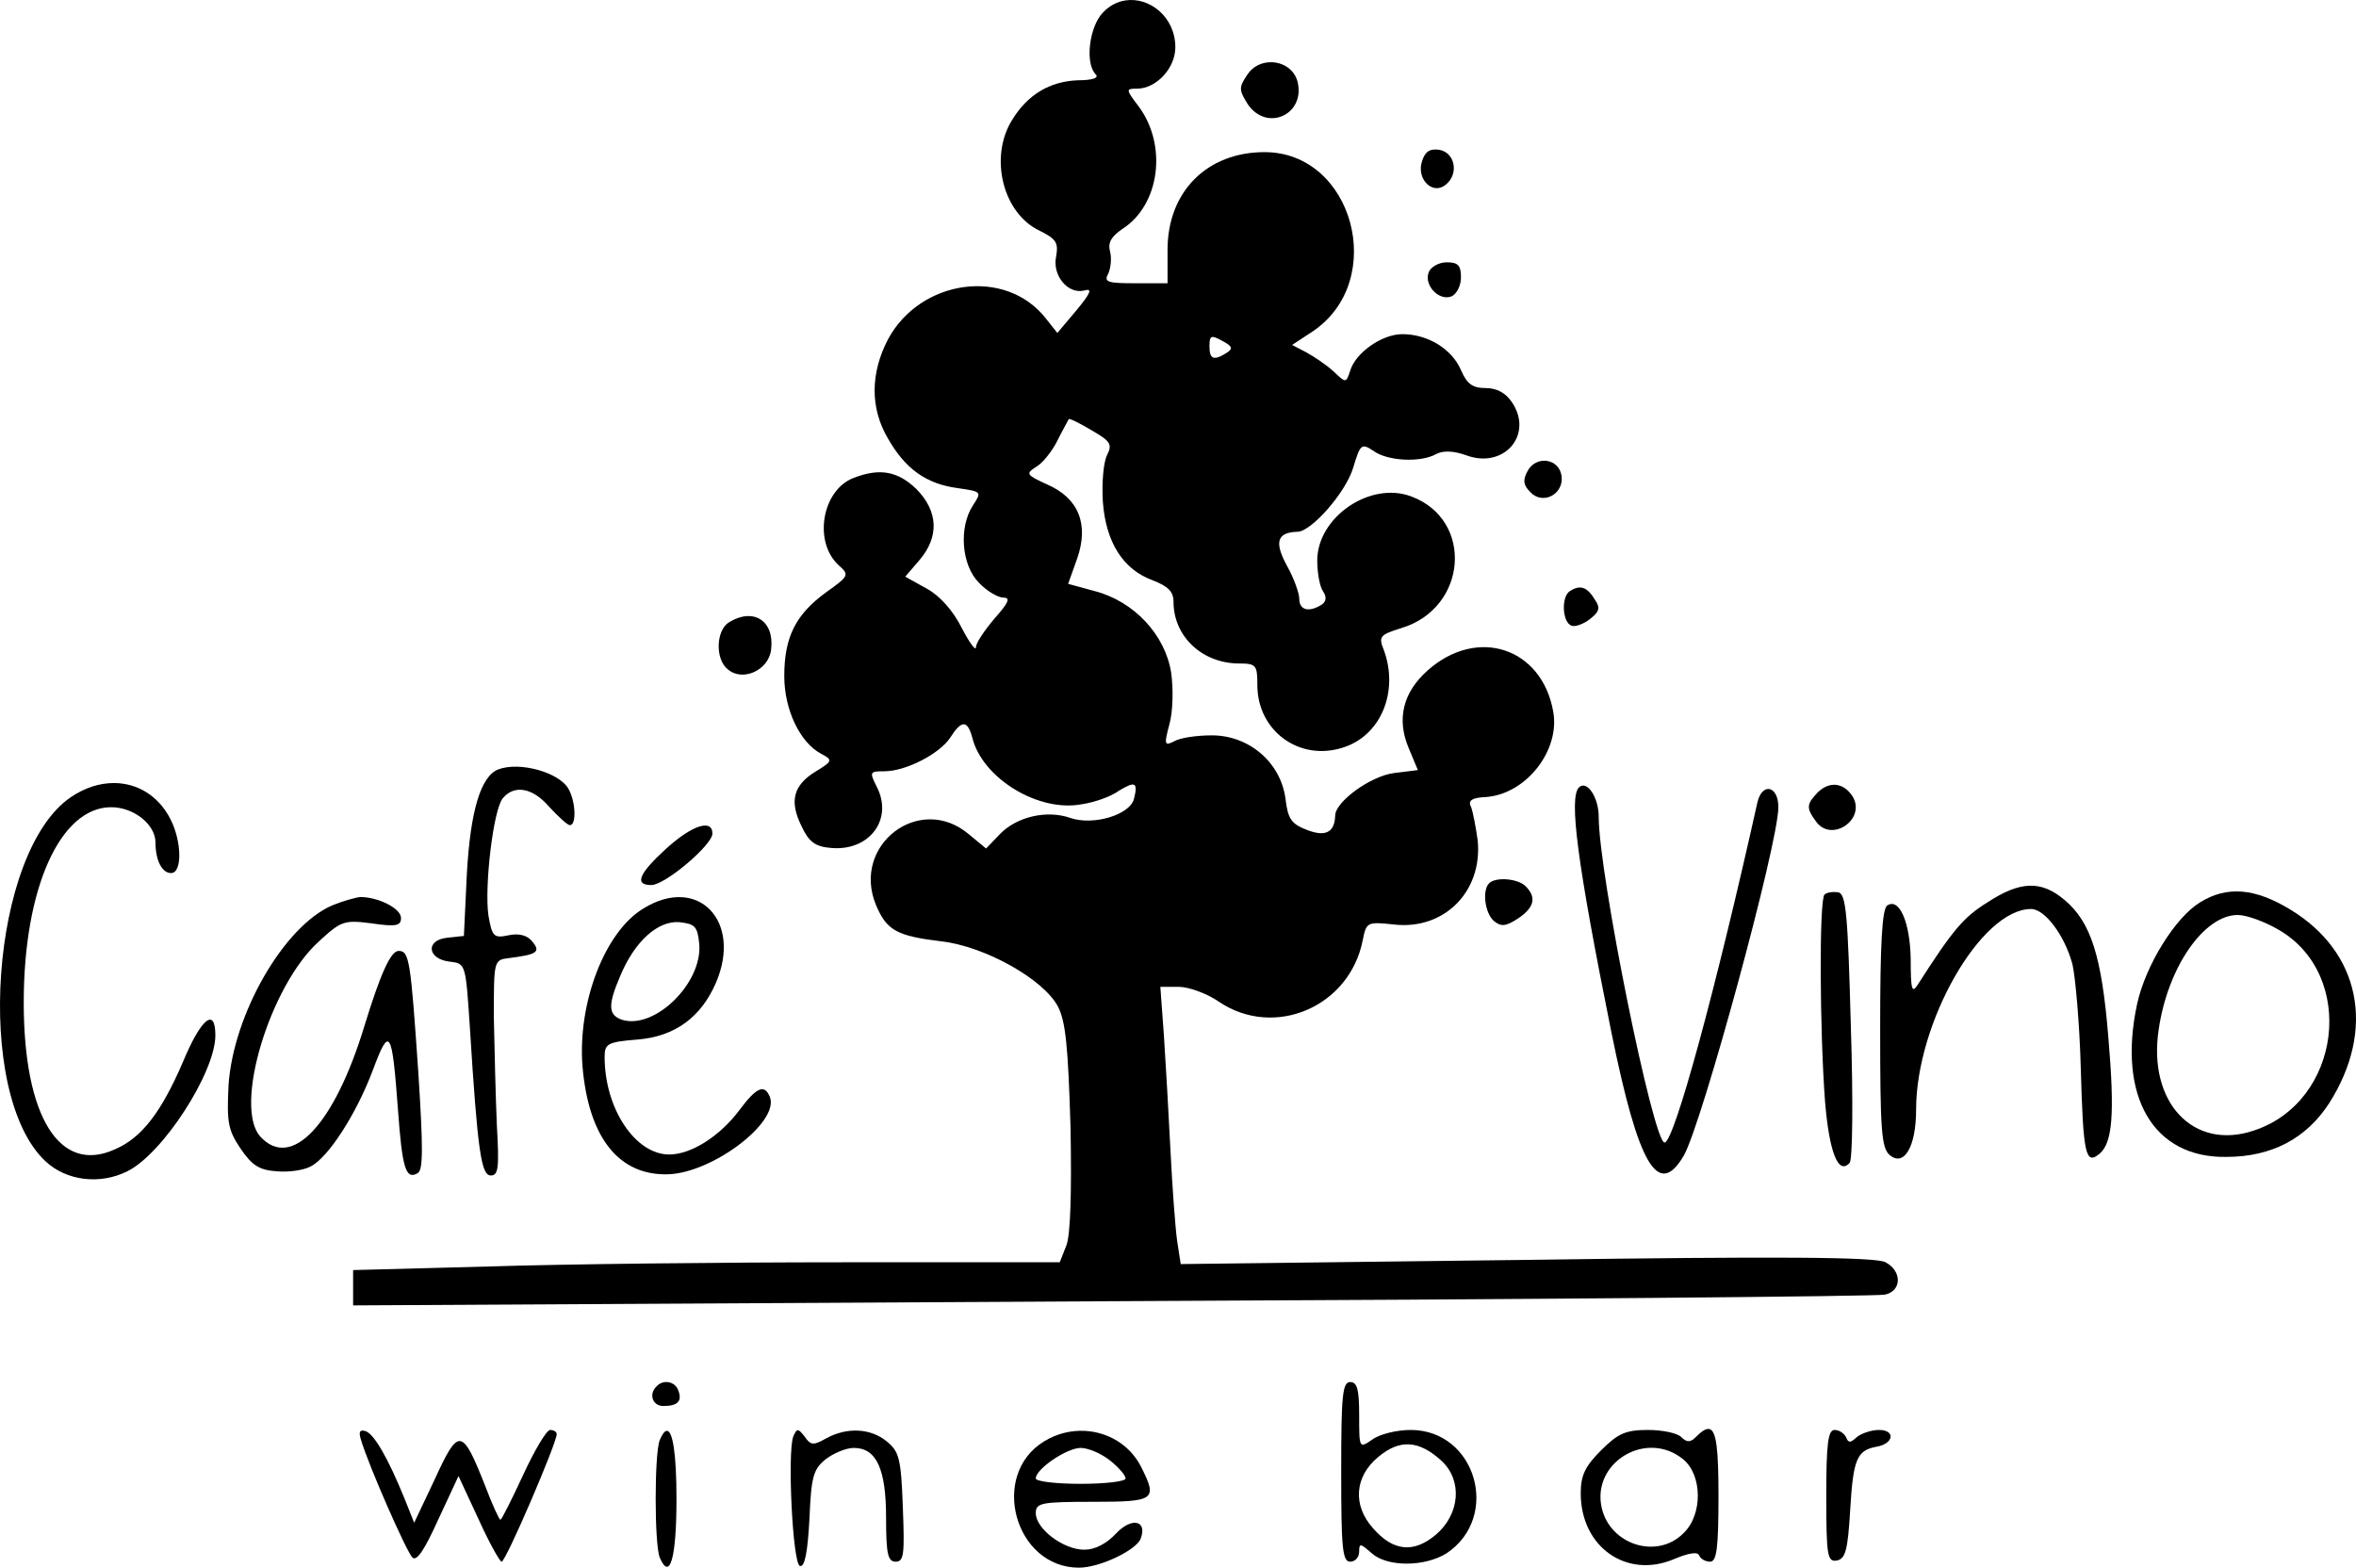 <?xml version="1.0" encoding="UTF-8" standalone="no"?>
<svg
   version="1.0"
   width="393.423pt"
   height="261.807pt"
   viewBox="0 0 393.423 261.807"
   preserveAspectRatio="xMidYMid"
   id="svg362"
   sodipodi:docname="logo_inline_black.svg"
   inkscape:version="1.2.2 (b0a8486541, 2022-12-01, custom)"
   xmlns:inkscape="http://www.inkscape.org/namespaces/inkscape"
   xmlns:sodipodi="http://sodipodi.sourceforge.net/DTD/sodipodi-0.dtd"
   xmlns="http://www.w3.org/2000/svg"
   xmlns:svg="http://www.w3.org/2000/svg">
  <defs
     id="defs366" />
  <sodipodi:namedview
     id="namedview364"
     pagecolor="#ffffff"
     bordercolor="#000000"
     borderopacity="0.25"
     inkscape:showpageshadow="2"
     inkscape:pageopacity="0.0"
     inkscape:pagecheckerboard="0"
     inkscape:deskcolor="#d1d1d1"
     inkscape:document-units="pt"
     showgrid="false"
     inkscape:zoom="0.77777778"
     inkscape:cx="263.57143"
     inkscape:cy="212.78571"
     inkscape:window-width="1366"
     inkscape:window-height="704"
     inkscape:window-x="0"
     inkscape:window-y="0"
     inkscape:window-maximized="1"
     inkscape:current-layer="svg362" />
  <g
     transform="matrix(0.1,0,0,-0.1,-32.036,388.807)"
     fill="#000000"
     stroke="none"
     id="g360">
    <path
       id="path90"
       d="m 2199.463,3887.329 c -13.406,-2.078 -26.456,-8.582 -37.456,-20.332 -23,-24 -30.012,-84.993 -12.012,-102.993 6,-6 -5,-10.005 -30,-10.005 -47,-2 -83.995,-24.002 -109.995,-67.002 -38,-62 -15.004,-154.999 45.996,-183.999 28,-14 32.008,-19.993 28.008,-42.993 -7,-32 19.992,-64.012 46.992,-57.012 14,4 11.007,-3.988 -12.993,-32.988 l -32.007,-37.998 -18.999,23.994 c -67,86 -209.994,66.005 -263.994,-34.995 -29,-56 -30,-114 0,-165 29,-51 64.001,-76.013 116.001,-83.013 41,-6 41.001,-5.989 26.001,-28.989 -24,-37 -19.01,-100.009 9.99,-129.009 13,-14 32.001,-24.99 41.001,-24.99 12,0 9,-8.01 -15,-35.01 -17,-20 -30.996,-40.988 -30.996,-47.988 0,-7 -10.994,7.988 -23.994,32.988 -14,28 -36.008,53.01 -58.008,65.01 l -35.991,19.995 23.994,27.993 c 33,39 31.005,81.008 -4.995,118.008 -31,30 -61,35.999 -105,18.999 -53,-20 -68.005,-107.001 -25.005,-146.001 18,-16 16.994,-18 -21.006,-45 -51,-37 -69.99,-74.995 -69.99,-139.995 0,-56 25.992,-111.005 61.992,-130.005 19,-10 19.006,-12.004 -8.994,-29.004 -38,-23 -45.008,-49.992 -24.009,-91.992 12,-26 22.999,-34.006 48.999,-36.006 64,-6 105.011,48.008 76.011,103.008 -12,24 -11.007,24.99 12.993,24.99 36,0 92.01,29.001 110.01,56.001 19,30 28.987,30 36.987,0 17,-68 111.003,-124.991 183.003,-110.991 21,3 48.996,13.002 60.996,22.002 28,17 33.001,14.992 26.001,-13.008 -7,-27 -67.996,-44.992 -105.996,-31.992 -40,14 -89.993,1.988 -117.993,-27.012 l -22.998,-23.994 -29.004,23.994 c -82,69 -196.01,-17.993 -155.01,-117.993 18,-43 35.014,-51.996 109.014,-60.996 72,-8 171,-62.999 195,-108.999 13,-25 16.991,-68.002 20.991,-202.002 2,-107 0,-180.007 -7.002,-197.007 l -11.001,-27.993 h -362.988 c -199.999,0 -466.01,-3.002 -590.01,-7.002 l -226.992,-6.006 v -30 -29.004 l 1267.998,7.002 c 696.998,3 1277,8.001 1290,11.001 28,6 28.996,39.009 0.996,54.009 -15,9 -180.005,9.999 -599.004,3.999 l -577.998,-7.002 -5.991,38.994 c -3,21 -8.001,89.004 -11.001,149.004 -3,61 -8.001,146.993 -11.001,192.993 l -6.006,82.002 h 30.996 c 16,0 47.002,-10.99 67.002,-24.99 92,-62 218,-9.006 240,102.993 6,30 6.998,31.001 52.998,26.001 83,-9 146.999,54.995 138.999,139.995 -3,22 -7.986,48.001 -10.986,56.001 -6,11 0.99,16.007 24.99,17.007 67,5 124.002,77.998 112.002,142.998 -19,106 -126.004,141.994 -209.004,68.994 -42,-37 -52.992,-82.001 -31.992,-131.001 l 15,-35.991 -40.005,-4.995 c -39,-5 -97.998,-48.001 -97.998,-71.001 -1,-28 -16.007,-36.009 -47.007,-24.009 -26,10 -31.991,18.002 -35.991,52.002 -8,61 -61.003,105.996 -123.003,105.996 -25,0 -53.003,-3.99 -63.003,-9.99 -16,-8 -16.998,-6.007 -7.998,27.993 6,21 7.003,58.997 3.003,86.997 -10,63 -61.998,119.011 -127.998,136.011 l -44.004,11.997 15,41.997 c 20,57 3.005,100.999 -49.995,123.999 -35,16 -35.999,18.004 -18.999,29.004 11,6 26.991,26.004 35.991,44.004 9,18 17.999,33.991 18.999,35.991 1,2 19.009,-6.999 39.009,-18.999 31,-18 33.99,-23.001 24.99,-41.001 -6,-12 -8.987,-46.003 -6.987,-78.003 5,-68 33.998,-113.001 82.998,-131.001 26,-10 34.995,-18.991 34.995,-35.991 0,-58 47.995,-103.008 109.995,-103.008 28,0 30,-2.991 30,-35.991 0,-76 69.006,-127 141.006,-105 65,19 96.005,93.989 70.005,163.989 -9,22 -6.011,25.006 28.989,36.006 111,33 122.006,181.005 17.007,220.005 -69,26 -157.002,-35.007 -157.002,-107.007 0,-20 4.005,-44.002 10.005,-52.002 6,-9 4.997,-17.002 -3.003,-22.002 -21,-13 -37.002,-8.995 -37.002,10.005 0,9 -9.006,35.001 -21.006,56.001 -21,39 -15.997,55.001 18.003,56.001 23,0 81.003,66.007 93.003,107.007 12,40 13.999,40.993 33.999,27.993 23,-17 79,-19.995 105,-4.995 12,6 28.999,4.993 48.999,-2.007 63,-24 113.003,32.997 78.003,86.997 -11,17 -26,25.005 -45,25.005 -22,0 -31.001,7 -41.001,30 -15,35 -54.998,60 -97.998,60 -34,0 -77.997,-30.996 -86.997,-60.996 -7,-21 -7.008,-21.011 -28.008,-1.011 -12,11 -32.996,25.007 -45.996,32.007 l -22.998,11.997 34.995,22.998 c 125,85 67.008,299.004 -80.991,299.004 -96,0 -162.012,-65.993 -162.012,-162.993 v -56.001 h -53.994 c -46,0 -53,1.996 -45,15.996 4,9 6.003,25.002 3.003,37.002 -4,15 1.991,24.998 20.991,37.998 62,40 75.012,138.994 27.012,203.994 -22,29 -22.003,30 -3.003,30 32,0 63.999,34.009 63.999,69.009 0,51 -43.321,84.56 -83.54,78.325 z M 2343.75,3325.005 c 3,1.25 8.256,-1.006 17.256,-6.006 17,-9 18.998,-12.995 7.998,-19.995 -22,-14 -29.004,-10.999 -29.004,11.001 0,9 0.75,13.75 3.75,15 z" />
    <path
       id="path94"
       d="m 2442.656,3784.175 c -15.157,0.038 -30.466,-6.744 -39.653,-21.182 -14,-21 -14.004,-24.999 0.996,-48.999 32,-47 96.998,-16.987 82.998,38.013 -5.625,20.812 -24.853,32.12 -44.341,32.168 z" />
    <path
       d="m 2695,3619 c -10,-30 18,-58 40,-39 22,18 15,54 -12,58 -15,2 -23,-3 -28,-19 z"
       id="path104" />
    <path
       d="m 2706,3433 c -8,-21 17,-48 38,-40 9,4 16,18 16,32 0,20 -5,25 -24,25 -13,0 -27,-8 -30,-17 z"
       id="path112" />
    <path
       d="m 2871,3101 c -8,-15 -7,-23 5,-35 21,-22 56,-3 52,27 -4,30 -43,35 -57,8 z"
       id="path128" />
    <path
       d="m 2942,2901 c -15,-9 -13,-53 3,-58 6,-2 20,3 30,11 16,12 18,19 9,32 -13,22 -25,26 -42,15 z"
       id="path136" />
    <path
       d="m 1538,2849 c -22,-13 -24,-62 -2,-79 25,-21 68,-1 72,33 6,48 -29,71 -70,46 z"
       id="path140" />
    <path
       d="m 1152,2603 c -29,-12 -46,-69 -52,-173 l -5,-105 -28,-3 c -37,-4 -33,-36 5,-40 26,-3 26,-4 33,-110 13,-208 19,-247 35,-247 13,0 14,14 10,85 -2,47 -4,128 -5,180 0,94 0,95 25,98 47,6 54,10 39,28 -8,10 -22,14 -40,10 -24,-5 -27,-2 -33,33 -7,48 8,177 24,196 19,23 50,18 78,-15 15,-16 30,-30 34,-30 11,0 10,38 -2,60 -15,28 -82,47 -118,33 z"
       id="path164" />
    <path
       id="path168"
       d="m 510.337,2580.366 c -23.426,-0.018 -48.088,-7.614 -71.338,-23.364 -134,-90 -162.993,-494.998 -42.993,-607.998 35,-33 90.992,-40.007 136.992,-17.007 59,29 146.997,165.007 146.997,227.007 0,48 -23.994,27.996 -53.994,-44.004 C 590.001,2031 557.003,1987.999 513.003,1968.999 420.003,1925.999 360,2022.994 360,2213.994 c 0,191 61.001,326.001 146.001,326.001 38,0 74.004,-28.989 74.004,-58.989 0,-30 11.001,-51.006 26.001,-51.006 19,0 17.989,53 -1.011,90 -20,39.375 -55.615,60.395 -94.658,60.366 z" />
    <path
       d="m 2957,2573 c -17,-17 -3,-125 54,-408 45,-222 78,-280 121,-207 30,52 158,521 158,582 0,36 -27,42 -35,8 -69,-310 -139,-568 -155,-568 -19,0 -110,449 -110,544 0,33 -20,62 -33,49 z"
       id="path170" />
    <path
       d="m 3356,2565 c -19,-20 -20,-26 -3,-49 26,-36 84,4 61,42 -15,23 -38,26 -58,7 z"
       id="path172" />
    <path
       d="m 1433,2471 c -46,-42 -54,-61 -25,-61 23,0 102,67 102,86 0,25 -34,14 -77,-25 z"
       id="path176" />
    <path
       d="m 2807,2413 c -12,-12 -7,-50 8,-63 12,-10 20,-9 40,4 27,18 32,35 13,54 -13,13 -50,16 -61,5 z"
       id="path180" />
    <path
       d="m 3639,2381 c -40,-25 -57,-45 -116,-137 -10,-16 -12,-9 -12,42 -1,62 -19,103 -39,90 -9,-5 -12,-67 -12,-205 0,-170 2,-200 16,-212 24,-20 44,14 44,76 0,145 108,335 192,335 23,0 56,-44 69,-92 5,-21 12,-100 14,-174 4,-144 8,-162 31,-143 22,18 26,66 15,195 -11,135 -29,192 -73,229 -39,33 -74,32 -129,-4 z"
       id="path182" />
    <path
       d="m 3367,2394 c -9,-9 -8,-227 1,-346 7,-84 22,-123 41,-102 5,5 6,106 2,229 -5,187 -8,220 -21,223 -9,1 -19,0 -23,-4 z"
       id="path186" />
    <path
       d="m 3994,2381 c -41,-25 -91,-105 -105,-170 -33,-154 27,-257 149,-255 76,0 134,31 172,90 78,123 52,252 -65,323 -59,36 -106,40 -151,12 z m 132,-46 c 130,-76 104,-287 -42,-335 -101,-34 -177,47 -159,168 15,105 76,192 132,192 15,0 45,-11 69,-25 z"
       id="path188" />
    <path
       d="m 875,2376 c -81,-35 -165,-182 -173,-300 -3,-62 -1,-75 20,-106 19,-28 31,-36 60,-38 21,-2 46,2 57,8 30,15 77,89 104,161 28,75 32,68 42,-67 7,-97 13,-117 33,-105 9,5 9,42 1,167 -13,189 -15,204 -33,204 -13,0 -30,-37 -57,-125 -50,-165 -122,-242 -174,-185 -45,50 16,252 98,326 37,34 42,36 88,30 41,-6 49,-4 49,9 0,16 -38,35 -68,35 -9,-1 -30,-7 -47,-14 z"
       id="path190" />
    <path
       d="m 1395,2371 c -65,-39 -110,-158 -102,-263 10,-120 61,-184 144,-181 74,3 185,87 169,129 -9,22 -22,17 -51,-22 -33,-44 -81,-74 -117,-74 -57,0 -108,77 -108,163 0,22 5,25 55,29 62,5 106,37 131,95 44,103 -30,180 -121,124 z m 93,-59 c 6,-65 -74,-144 -129,-127 -23,8 -24,24 -3,73 24,58 63,93 99,90 26,-3 30,-7 33,-36 z"
       id="path192" />
    <path
       d="m 1417,1573 c -14,-13 -7,-33 11,-33 24,0 32,8 25,26 -5,15 -25,19 -36,7 z"
       id="path230" />
    <path
       id="path232"
       d="m 2575.005,1579.995 c -13,0 -15,-23 -15,-150 0,-127 2,-150 15,-150 8,0 15,7.007 15,17.007 0,14 1.991,13.997 20.991,-3.003 26,-23 88.01,-23 125.01,0 91,61 49,206.001 -60,206.001 -23,0 -51.999,-6.996 -63.999,-15.996 -22,-15 -22.002,-15.01 -22.002,39.99 0,43 -3,56.001 -15,56.001 z m 99.243,-104.121 c 17.25,-1.125 34.745,-10.376 53.745,-27.876 35,-33 30.01,-89.003 -9.99,-123.003 -37,-31 -71,-27.999 -105,11.001 -34,38 -31.006,86.004 8.994,119.004 18,15 35.001,21.999 52.251,20.874 z" />
    <path
       id="path234"
       d="m 1238.994,1500 c -6,0 -26,-34 -45,-75 -19,-41 -35.998,-75 -37.998,-75 -2,0 -14.001,25.993 -26.001,57.993 -38,96 -43.998,96.001 -82.998,11.001 l -34.995,-73.989 -15.996,39.99 c -28,69 -51.01,107.998 -65.01,112.998 -10,3 -11.998,-0.989 -7.998,-13.989 13,-44 76.001,-187.007 86.001,-197.007 7,-7 20.008,12.003 43.008,63.003 l 33.999,72.993 32.988,-70.986 c 18,-40 36.009,-72.012 39.009,-72.012 7,0 91.992,198.003 91.992,213.003 0,4 -5.001,7.002 -11.001,7.002 z" />
    <path
       id="path236"
       d="m 1433.54,1498.491 c -3.422,-0.422 -7.293,-5.498 -11.543,-15.498 -9,-23 -9,-172.996 0,-195.996 17,-40 28.008,-1.002 28.008,97.998 0,74.25 -6.199,114.762 -16.465,113.496 z" />
    <path
       id="path238"
       d="m 1652.622,1499.502 c -2.625,0 -4.617,-3.503 -7.617,-10.503 -10,-27 -0.999,-212.006 11.001,-216.006 8,-3 12.996,22.003 15.996,78.003 3,70 5.997,83.005 26.997,100.005 13,10 34.007,18.999 47.007,18.999 38,0 53.994,-34.997 53.994,-116.997 0,-60 2.996,-73.008 15.996,-73.008 14,0 14.997,13.011 11.997,91.011 -3,81 -5.997,92.995 -26.997,109.995 -27,22 -66.001,23.995 -101.001,4.995 -21,-12 -25.991,-11.997 -35.991,3.003 -5.5,7 -8.757,10.503 -11.382,10.503 z" />
    <path
       id="path240"
       d="m 2132.08,1498.433 c -22.939,1.219 -46.711,-4.307 -68.086,-17.432 -92,-56 -48.992,-210.996 58.008,-210.996 35,0 94.993,28.988 102.993,47.988 12,31 -15.001,37.009 -41.001,9.009 -16,-17 -34.998,-26.997 -52.998,-26.997 -35,0 -80.991,34.996 -80.991,60.996 0,17 7.995,18.999 94.995,18.999 105,0 108.995,3 79.995,60 -18.75,35.625 -54.683,56.401 -92.915,58.433 z M 2125.005,1470 c 12,0 33.999,-9.006 48.999,-21.006 14,-11 26.001,-25 26.001,-30 0,-5 -34,-8.994 -75,-8.994 -41,0 -75,3.994 -75,8.994 0,16 52,51.006 75,51.006 z" />
    <path
       id="path242"
       d="m 3174.551,1501.567 c -5.519,1.122 -12.857,-3.877 -22.544,-13.565 -9,-9 -15.009,-9 -24.009,0 -7,7 -32.001,11.997 -56.001,11.997 -37,0 -50.003,-5.999 -78.003,-33.999 -27,-27 -33.999,-41.997 -33.999,-71.997 0,-89 76.01,-143.01 155.01,-110.01 26,11 40.993,13.006 42.993,6.006 2,-5 10.003,-10.005 18.003,-10.005 11,0 14.004,22.01 14.004,110.01 0,77 -3.313,109.094 -15.454,111.562 z m -92.93,-31.436 c 16.938,-0.688 34.13,-6.631 49.38,-19.131 32,-26 32.996,-92.003 0.996,-123.003 -44,-45 -122.992,-20.003 -136.992,41.997 -12.75,57 35.804,102.199 86.616,100.137 z" />
    <path
       id="path244"
       d="m 3383.994,1500 c -11,0 -13.989,-22.006 -13.989,-111.006 0,-100 1.988,-109.992 17.988,-106.992 14,3 18.002,17.005 22.002,85.005 5,84 11.004,99 44.004,105 29,5 31.999,27.993 3.999,27.993 -13,0 -30.002,-5.997 -37.002,-11.997 -11,-10 -14.003,-10 -18.003,0 -3,6 -10.999,11.997 -18.999,11.997 z" />
  </g>
</svg>
